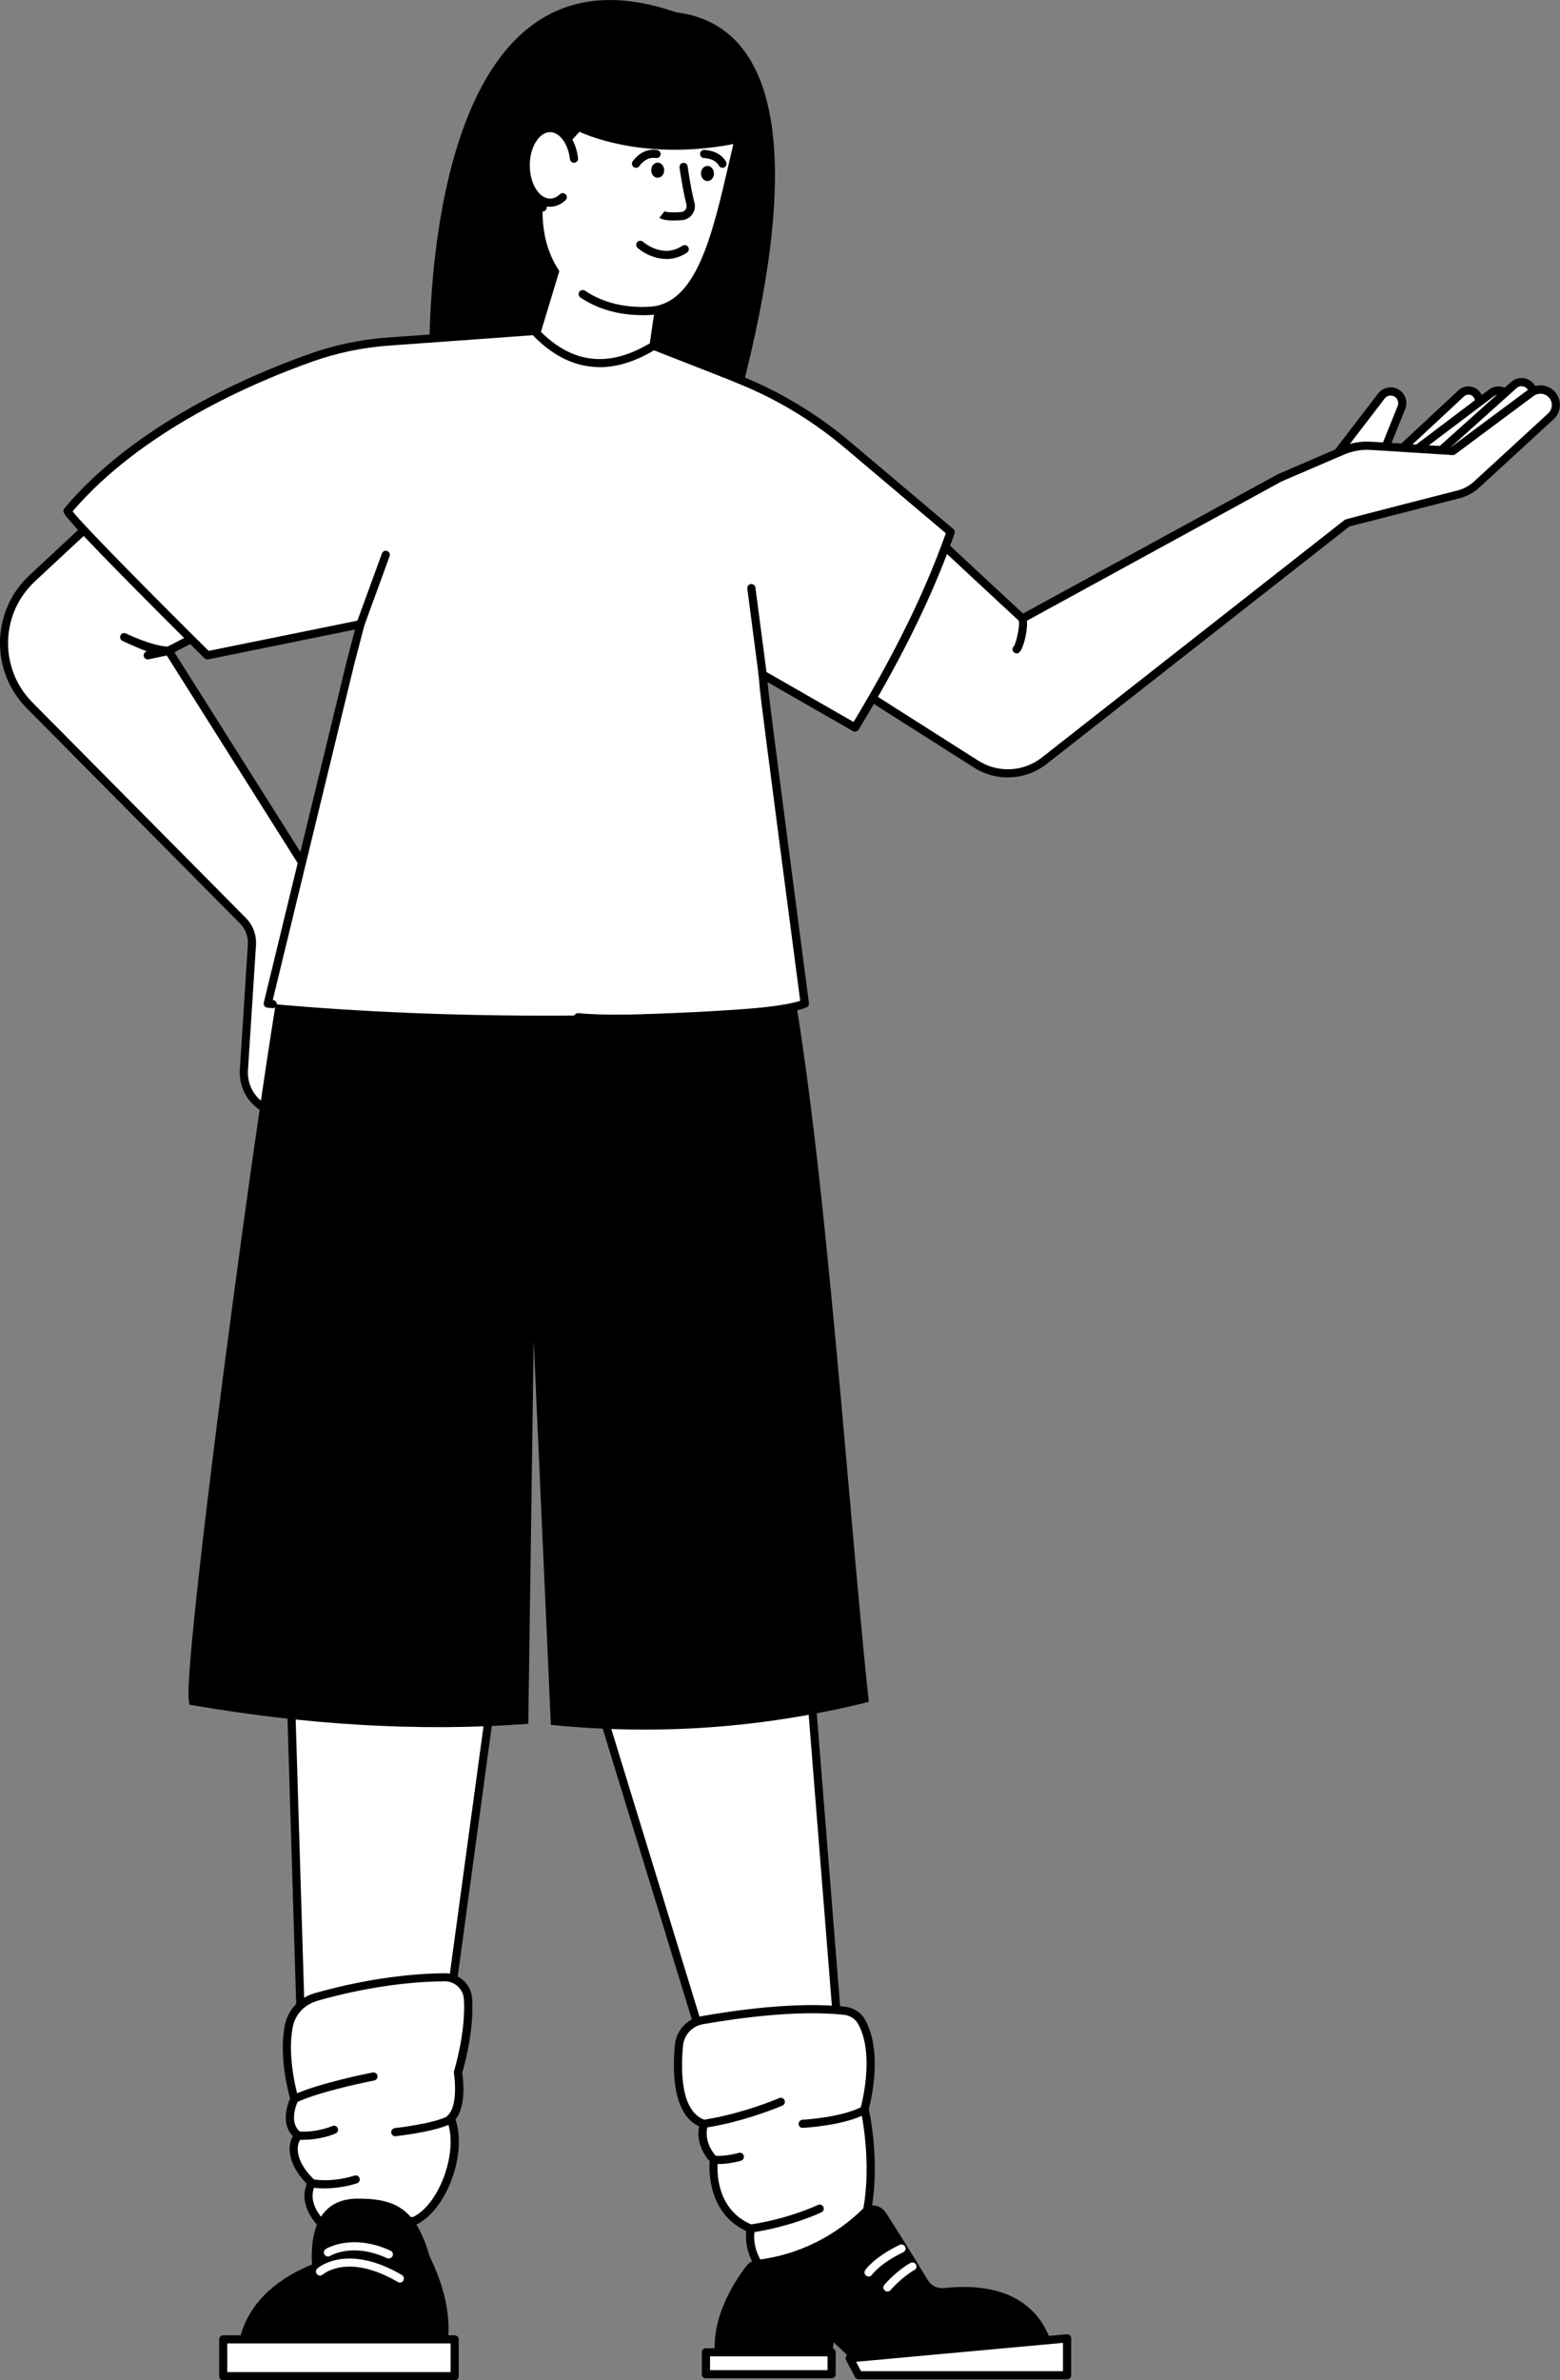 <?xml version="1.0" encoding="UTF-8"?>
<svg id="_レイヤー_2" data-name="レイヤー 2" xmlns="http://www.w3.org/2000/svg" viewBox="0 0 200 305">
  <rect x="0" y="0" width="200" height="305" fill="#808080" stroke="none"/>
  <defs>
    <style>
      .cls-1, .cls-2 {
        stroke-width: 0px;
      }

      .cls-2 {
        fill: #fff;
      }

      .cls-3 {
        stroke: #000;
        stroke-miterlimit: 10;
        stroke-width: .97px;
      }
    </style>
  </defs>
  <g id="d">
    <g>
      <path class="cls-2" d="M177.6,59.46l9.73-9.06c.42-.39,1.04-.47,1.55-.2.73.39.94,1.34.44,2l-6.3,8.29-5.42-1.04Z"/>
      <path class="cls-1" d="M183.02,61.02c-.1,0-5.52-1.05-5.52-1.05-.19-.04-.35-.18-.4-.37-.05-.19,0-.39.15-.53l9.73-9.06c.58-.54,1.45-.66,2.15-.28.49.26.83.71.95,1.25.12.54,0,1.1-.34,1.53l-6.3,8.29c-.1.13-.25.21-.42.21ZM178.72,59.14l4.09.78,6.11-8.03c.15-.19.2-.44.15-.68-.05-.24-.21-.44-.42-.55-.31-.16-.69-.11-.95.13l-8.98,8.35Z"/>
      <polygon class="cls-2" points="37.27 216.6 38.82 267.5 56.38 266.26 63.28 215.57 37.27 216.6"/>
      <path class="cls-1" d="M38.82,268.02c-.13,0-.25-.05-.35-.13-.11-.1-.17-.23-.17-.37l-1.55-50.9c0-.29.22-.53.5-.54l26.01-1.03c.15,0,.3.06.41.17.1.11.15.27.13.42l-6.9,50.69c-.03.25-.23.43-.48.45l-17.56,1.24s-.02,0-.04,0ZM37.81,217.11l1.52,49.83,16.59-1.17,6.76-49.65-24.87.99Z"/>
      <polygon class="cls-2" points="76.44 217.05 92.17 268.3 108.03 267.66 103.92 216.21 76.44 217.05"/>
      <path class="cls-1" d="M92.17,268.82c-.23,0-.43-.15-.5-.37l-15.72-51.25c-.05-.16-.02-.33.07-.46s.25-.21.41-.22l27.47-.84c.28-.02.52.2.54.48l4.11,51.45c.01.14-.04.28-.13.39s-.23.17-.37.18l-15.86.64s-.01,0-.02,0ZM77.15,217.55l15.4,50.21,14.91-.6-4.02-50.41-26.29.8Z"/>
      <path class="cls-2" d="M40.47,255.9c3.26-.93,9.68-2.48,16.55-2.54,1.57-.01,2.88,1.2,2.99,2.76.29,4.38-1.28,9.42-1.28,9.42,0,0,.72,4.42-.95,5.91,1.7,4.1-.94,11.38-4.64,13.13l-11.15.97s-3.62-2.56-2.04-5.86c-2.72-2.6-2.67-5.08-1.69-6.05-2.12-1.54-.52-4.72-.52-4.72,0,0-1.55-5.08-.73-9.29.35-1.79,1.69-3.23,3.45-3.73Z"/>
      <path class="cls-1" d="M41.99,286.08c-.11,0-.21-.03-.3-.1-1.32-.93-3.43-3.38-2.36-6.16-1.41-1.44-2.19-3.01-2.2-4.45,0-.63.14-1.2.42-1.65-1.6-1.61-.67-4.11-.36-4.83-.28-.99-1.44-5.48-.68-9.35.39-1.99,1.85-3.57,3.82-4.14,3.25-.93,9.74-2.5,16.69-2.56,1.86,0,3.39,1.42,3.51,3.25.27,4.1-1.03,8.68-1.27,9.49.12.8.54,4.32-.87,5.99,1.53,4.35-1.13,11.64-5.02,13.48-.18.05-11.32,1.02-11.32,1.02-.02,0-.03,0-.05,0ZM40.61,256.41c-1.59.45-2.77,1.73-3.08,3.33-.79,4.04.7,8.99.71,9.04.04.13.03.27-.03.39-.01.03-1.37,2.8.36,4.06.12.09.2.23.21.38.01.15-.05.3-.15.41-.3.29-.46.78-.46,1.34,0,.72.29,2.19,2.14,3.96.16.16.21.4.11.6-1.2,2.51,1.11,4.6,1.72,5.09l10.85-.95c3.46-1.73,5.86-8.63,4.29-12.42-.09-.21-.03-.44.13-.59,1.19-1.07.97-4.29.78-5.44-.01-.08,0-.16.02-.24.02-.05,1.54-5,1.26-9.23-.09-1.28-1.16-2.27-2.44-2.27-6.84.05-13.22,1.6-16.42,2.52h0Z"/>
      <path class="cls-1" d="M37.75,269.45c-.2,0-.39-.11-.47-.3-.12-.26,0-.57.25-.69,3.37-1.56,9.97-2.85,10.25-2.9.28-.05.56.13.61.41.05.28-.13.56-.41.61-.07.01-6.76,1.31-10.01,2.82-.07.03-.15.05-.22.05Z"/>
      <path class="cls-1" d="M38.89,274.19c-.22,0-.44,0-.66-.02-.29-.02-.51-.27-.49-.56.02-.29.27-.5.56-.49,2.34.16,4.28-.69,4.3-.7.26-.12.57,0,.69.26.12.26,0,.57-.26.69-.08.04-1.84.81-4.13.81Z"/>
      <path class="cls-1" d="M41.63,280.41c-1.15,0-1.86-.16-1.92-.17-.28-.07-.46-.35-.39-.63.07-.28.34-.46.63-.39.03,0,2.38.52,5.5-.45.28-.09.57.07.65.34.09.28-.07.57-.34.65-1.63.51-3.07.64-4.13.64Z"/>
      <path class="cls-1" d="M50.68,273.73c-.26,0-.49-.2-.52-.47-.03-.29.18-.54.46-.58.05,0,5.18-.57,6.91-1.6.25-.15.57-.07.72.18.15.25.07.57-.18.72-1.93,1.15-7.11,1.71-7.33,1.74-.02,0-.04,0-.06,0Z"/>
      <path class="cls-1" d="M30.53,303.2s-1.53-8.56,9.47-13.04c-.26-4.47,1.02-8.44,5.88-8.44s7.42,1.28,9.21,7.41c2.05,4.22,3.2,8.82,1.79,13.55-26.6,1.28-26.35.51-26.35.51Z"/>
      <path class="cls-2" d="M51.26,292.47c-.09,0-.18-.02-.26-.07-6.33-3.7-9.49-1.07-9.62-.95-.22.19-.55.17-.74-.05-.19-.22-.17-.54.04-.73.15-.14,3.82-3.27,10.84.83.25.15.33.47.19.72-.1.17-.27.26-.45.26Z"/>
      <path class="cls-2" d="M49.85,289.4c-.07,0-.15-.02-.22-.05-4.39-2.02-7.19-.36-7.31-.29-.25.15-.57.07-.72-.17-.15-.25-.08-.57.17-.72.14-.08,3.37-2.04,8.3.22.26.12.38.43.26.69-.09.19-.28.3-.48.3Z"/>
      <path class="cls-2" d="M89.99,258.86c4.05-.72,12.12-1.9,18.28-1.22.93.1,1.76.63,2.21,1.44,2.35,4.25.37,11.13.37,11.13,0,0,1.92,8.31-.26,15.34-8.31,5.37-8.44,5.62-8.44,5.62l-4.6-.64s-1.79-2.17-1.28-4.99c-5.63-2.3-4.73-8.82-4.73-8.82,0,0-2.05-1.92-1.28-4.6-3.5-1.14-3.53-6.69-3.2-10.09.16-1.6,1.35-2.9,2.94-3.18Z"/>
      <path class="cls-1" d="M102.14,291.71c-.07,0-4.68-.64-4.68-.64-.13-.02-.25-.08-.33-.19-.08-.09-1.77-2.19-1.45-5-4.89-2.27-4.79-7.7-4.7-8.95-.5-.55-1.77-2.22-1.35-4.47-3.42-1.56-3.42-7.17-3.1-10.47.18-1.83,1.56-3.32,3.36-3.64,4.23-.75,12.25-1.91,18.43-1.22,1.11.12,2.09.76,2.61,1.71,2.27,4.11.72,10.39.45,11.4.25,1.13,1.77,8.8-.29,15.48-.04.12-.11.22-.22.28-7.28,4.7-8.24,5.45-8.35,5.55-.1.1-.23.16-.38.16ZM97.83,290.06l4.18.58c.61-.47,2.45-1.74,8.14-5.41,2.02-6.78.21-14.81.19-14.89-.02-.09-.02-.18,0-.26.02-.07,1.89-6.73-.32-10.74-.36-.65-1.04-1.09-1.81-1.17-6.05-.67-13.96.47-18.13,1.21-1.34.24-2.37,1.36-2.51,2.72-.3,3.12-.34,8.51,2.84,9.55.27.09.42.37.34.64-.67,2.35,1.12,4.06,1.13,4.08.12.12.18.29.16.45-.03.25-.76,6.15,4.41,8.27.23.09.36.33.32.58-.39,2.14.69,3.89,1.05,4.4Z"/>
      <path class="cls-1" d="M90.25,272.66c-.25,0-.48-.19-.52-.45-.04-.29.15-.55.44-.59,4.99-.75,9.67-2.75,9.72-2.78.27-.11.57,0,.69.27.11.27,0,.57-.27.69-.2.08-4.85,2.08-9.98,2.85-.03,0-.05,0-.08,0Z"/>
      <path class="cls-1" d="M92.08,277.28c-.2,0-.39,0-.59-.02-.29-.02-.5-.27-.48-.56.02-.29.27-.51.56-.48,1.54.12,3.12-.36,3.13-.36.28-.09.57.07.65.35s-.07.57-.35.65c-.06.02-1.41.43-2.93.43Z"/>
      <path class="cls-1" d="M102.91,272.66c-.28,0-.51-.22-.52-.5-.01-.29.21-.53.5-.55.05,0,5.09-.27,7.73-1.73.25-.14.57-.05.71.21s.05.57-.21.71c-2.86,1.57-7.97,1.84-8.18,1.85,0,0-.02,0-.03,0Z"/>
      <path class="cls-1" d="M96.26,286.08c-.25,0-.48-.19-.52-.45-.04-.29.15-.55.44-.59,4.97-.74,8.64-2.49,8.68-2.51.26-.12.57-.02.7.24.13.26.02.57-.24.7-.15.07-3.84,1.83-8.98,2.6-.03,0-.05,0-.08,0Z"/>
      <path class="cls-1" d="M95.68,290.36c-1.5,1.95-5.3,7.61-3.64,13.09l14.33.51.51-3.83,4.35,4.09h24.17s.72-12.64-14.39-11.04c-.83.09-1.64-.31-2.07-1.03-2.39-3.96-4.23-6.86-5.39-8.65-.69-1.06-2.17-1.22-3.07-.34-2.23,2.17-6.71,5.6-13.38,6.4-.56.07-1.07.35-1.42.8Z"/>
      <path class="cls-2" d="M111.35,291.7c-.1,0-.2-.03-.29-.09-.24-.16-.3-.48-.14-.72.04-.07,1.14-1.67,4.43-3.25.26-.12.57-.01.7.25.13.26.02.57-.25.7-3,1.44-4,2.87-4.01,2.89-.1.15-.27.23-.43.23Z"/>
      <path class="cls-2" d="M113.78,293.62c-.12,0-.24-.04-.34-.12-.22-.19-.25-.52-.06-.74.06-.07,1.49-1.74,3.34-2.8.25-.14.57-.06.71.19.14.25.06.57-.19.71-1.69.97-3.04,2.55-3.06,2.57-.1.12-.25.19-.4.19Z"/>
      <path class="cls-1" d="M55.07,47.87S52.77-10.2,86.68,1.58c11.51,1.39,17.9,14.76,7.22,52.88l-38.84-6.59Z"/>
      <path class="cls-2" d="M44.16,46.52l-15.76,4.99-24.26,22.59c-4.69,4.37-4.84,11.75-.33,16.3l27.34,27.59c.8.81,1.22,1.93,1.15,3.07l-1.03,16.05c-.19,3.02,2.2,5.57,5.23,5.57l5.69-26.69-20.58-32.6,29.99-15.53-7.44-21.33Z"/>
      <path class="cls-1" d="M36.5,143.19c-1.61,0-3.1-.65-4.2-1.82-1.1-1.17-1.65-2.7-1.55-4.31l1.03-16.05c.06-.99-.3-1.96-1-2.67L3.44,90.76C1.16,88.46-.06,85.4,0,82.16c.07-3.24,1.41-6.24,3.78-8.45l24.26-22.59c.06-.05.12-.09.2-.12l15.76-4.99c.27-.09.56.06.65.33l7.44,21.33c.09.25-.02.52-.25.64l-29.48,15.27,20.27,32.11c.07.12.1.25.07.39l-5.69,26.69c-.05.24-.26.41-.51.41ZM28.67,51.97l-24.18,22.51c-2.16,2.01-3.39,4.75-3.45,7.71-.06,2.96,1.05,5.74,3.14,7.84l27.34,27.59c.91.92,1.38,2.18,1.3,3.47l-1.03,16.05c-.08,1.31.37,2.56,1.27,3.52.8.86,1.86,1.37,3.02,1.47l5.55-26.05-20.46-32.42c-.08-.12-.1-.27-.06-.42s.13-.26.26-.33l29.58-15.32-7.13-20.42-15.16,4.8Z"/>
      <path class="cls-3" d="M37.93,118.21c-1.42.14-14.24,94.96-13.23,99.8,14.58,2.5,28.79,3.41,42.55,2.42l.92-65.16,2.92,65.3c13.3,1.3,26.56.37,39.77-2.87-2.69-24.8-6.28-80.82-11.6-100.36l-61.34.88Z"/>
      <path class="cls-2" d="M34.31,128.59l10.63-43.75,4.11-15.72,6.92-25.81,21.36-1.53,17.65,6.9s.55,9.16,1.58,22.71c.39,5.08.85,10.78,1.37,16.85.15,1.72,5.23,40.35,5.23,40.35-16.73,1.88-44.76,2.25-68.85,0Z"/>
      <path class="cls-1" d="M79.99,131.08c-2.46,0-4.55-.07-5.93-.22-.29-.03-.5-.29-.47-.58.03-.29.29-.49.58-.46,5.56.59,24.05-.15,28.42-1.58-.58-4.39-5.04-38.32-5.18-39.96-.47-5.45-.93-11.12-1.37-16.85-.92-11.97-1.46-20.61-1.56-22.38l-17.23-6.74-20.87,1.5-6.82,25.45-4.11,15.71-10.48,43.16c.33.03.54.29.51.58-.03.29-.29.5-.57.47l-.64-.06c-.15-.02-.29-.09-.37-.22-.09-.12-.12-.28-.08-.43l10.63-43.75,4.12-15.72,6.92-25.81c.06-.22.25-.37.47-.39l21.36-1.53c.08,0,.16,0,.23.03l17.65,6.9c.19.07.32.25.33.46,0,.09.56,9.31,1.58,22.7.44,5.73.9,11.39,1.37,16.84.15,1.69,5.18,39.94,5.23,40.33.03.23-.1.46-.31.55-2.91,1.23-15.17,2-23.39,2Z"/>
      <path class="cls-2" d="M73.36,27.46l-4.6,15.21c4.27,4.35,9.26,5.16,15.03,1.63l1.72-11.99-12.15-4.86Z"/>
      <path class="cls-1" d="M76.88,47.04c-3.03,0-5.87-1.33-8.49-4-.13-.14-.18-.34-.13-.52l4.6-15.21c.04-.14.14-.26.27-.32.13-.06.28-.07.42-.01l12.15,4.86c.22.09.36.32.32.56l-1.72,11.99c-.02.15-.11.29-.24.37-2.5,1.53-4.9,2.29-7.19,2.29ZM69.35,42.53c4.16,4.09,8.73,4.57,13.96,1.46l1.63-11.34-11.24-4.49-4.35,14.37Z"/>
      <path class="cls-2" d="M74.19,16.27s8.04,4.16,20.52,1.52c-2.5,10.39-4.3,21.62-11.37,22.04-8.89.52-15.67-5.82-13.31-17.05.97-3.6,4.16-6.51,4.16-6.51Z"/>
      <path class="cls-1" d="M82.33,40.38c-2.99,0-5.71-.77-7.92-2.26-.24-.16-.3-.49-.14-.73.16-.24.49-.3.73-.14,2.27,1.53,5.15,2.24,8.32,2.05,5.96-.35,7.99-9.13,10.14-18.43.19-.8.37-1.61.56-2.41-10.79,2.06-18.07-.82-19.72-1.57-.75.76-2.99,3.18-3.75,6.01-.27,1.27-.42,2.51-.45,3.69,0,.28-.24.51-.52.51-.3,0-.53-.25-.52-.54.03-1.24.2-2.55.48-3.89,1.01-3.74,4.18-6.67,4.32-6.79.16-.15.4-.18.59-.08.08.04,8.04,4.04,20.17,1.48.18-.04.36.02.48.15s.18.31.13.49c-.25,1.06-.5,2.13-.75,3.2-2.24,9.69-4.36,18.84-11.1,19.24-.35.02-.7.03-1.05.03Z"/>
      <path class="cls-2" d="M73.64,21.19c0,2.64-1.4,4.78-3.12,4.78-1.72,0-3.12-2.14-3.12-4.78s1.4-4.78,3.12-4.78,3.12,2.14,3.12,4.78Z"/>
      <path class="cls-1" d="M70.52,26.49c-2.04,0-3.64-2.33-3.64-5.3s1.6-5.3,3.64-5.3c1.78,0,3.29,1.84,3.59,4.38.03.29-.17.55-.46.58-.29.03-.55-.17-.58-.46-.23-1.97-1.33-3.46-2.55-3.46-1.41,0-2.6,1.95-2.6,4.26s1.19,4.26,2.6,4.26c.44,0,.88-.19,1.27-.56.21-.2.54-.19.74.02.2.21.19.54-.02.74-.59.55-1.28.84-1.99.84Z"/>
      <path class="cls-1" d="M85.15,21.81c0,.54-.37.97-.83.97s-.83-.43-.83-.97.37-.97.83-.97.83.43.83.97Z"/>
      <path class="cls-1" d="M91.53,22.23c0,.54-.37.97-.83.97s-.83-.43-.83-.97.37-.97.83-.97.83.43.83.97Z"/>
      <path class="cls-1" d="M86.4,28.26c-1.25,0-1.71-.24-1.86-.36l.65-.82s.45.23,2.14.09c.23-.02.43-.13.56-.32.13-.19.17-.42.12-.64-.49-1.88-.88-4.64-.89-4.75-.04-.29.16-.55.45-.59.29-.04.55.16.59.45,0,.03.39,2.81.87,4.63.14.52.04,1.07-.28,1.51-.31.44-.79.71-1.33.75-.39.03-.73.04-1.02.04Z"/>
      <path class="cls-1" d="M85.42,33.18c-1.6,0-2.98-.8-3.68-1.42-.21-.19-.23-.52-.04-.74.19-.21.52-.23.74-.04.1.09,2.52,2.19,5.05.51.24-.16.57-.1.73.15.16.24.1.56-.14.73-.89.59-1.8.82-2.65.82Z"/>
      <path class="cls-1" d="M81.54,21.5c-.1,0-.19-.03-.28-.08-.24-.16-.32-.48-.16-.72.05-.07,1.18-1.81,3.16-1.48.28.05.48.32.43.6-.05.28-.32.48-.6.43-1.31-.22-2.1,1-2.11,1.01-.1.16-.27.24-.44.24Z"/>
      <path class="cls-1" d="M92.63,21.5c-.18,0-.36-.1-.46-.27-.53-.96-1.89-.98-1.9-.98-.29,0-.52-.24-.52-.52s.23-.52.52-.52c.08,0,1.98.02,2.81,1.52.14.25.05.57-.2.71-.08.04-.17.07-.25.07Z"/>
      <rect class="cls-2" x="28.62" y="299.75" width="29.67" height="4.73"/>
      <polygon class="cls-2" points="136.81 304.35 110.07 304.35 108.92 302.18 136.81 299.62 136.81 304.35"/>
      <rect class="cls-2" x="90.5" y="301.41" width="16.12" height="2.81"/>
      <path class="cls-1" d="M58.29,305h-29.67c-.29,0-.52-.23-.52-.52v-4.73c0-.29.23-.52.52-.52h29.67c.29,0,.52.23.52.52v4.73c0,.29-.23.52-.52.52ZM29.14,303.95h28.63v-3.68h-28.63v3.68Z"/>
      <path class="cls-1" d="M136.81,304.87h-26.73c-.19,0-.37-.11-.46-.28l-1.15-2.17c-.08-.15-.08-.34,0-.49.08-.15.24-.26.41-.27l27.88-2.56c.15-.01.29.04.4.13.11.1.17.24.17.39v4.73c0,.29-.23.52-.52.52ZM110.39,303.83h25.89v-3.63l-26.53,2.43.64,1.2Z"/>
      <path class="cls-1" d="M106.62,304.74h-16.12c-.29,0-.52-.23-.52-.52v-2.81c0-.29.23-.52.52-.52h16.12c.29,0,.52.23.52.52v2.81c0,.29-.23.52-.52.52ZM91.03,303.7h15.07v-1.77h-15.07v1.77Z"/>
      <path class="cls-2" d="M179.48,59.2l11.73-8.85c.51-.38,1.2-.4,1.72-.05.76.51.89,1.58.26,2.25l-7.87,8.4-5.84-1.76Z"/>
      <path class="cls-1" d="M185.32,61.47c-.15-.02-5.99-1.78-5.99-1.78-.19-.06-.33-.21-.36-.41s.04-.39.2-.51l11.73-8.85c.68-.52,1.62-.54,2.33-.07.49.33.81.85.88,1.44.07.59-.13,1.17-.53,1.6l-7.87,8.4c-.1.11-.24.17-.38.17ZM180.62,58.99l4.54,1.37,7.65-8.16c.19-.21.29-.49.25-.77-.03-.28-.19-.53-.42-.69-.34-.23-.79-.22-1.12.03l-10.91,8.23Z"/>
      <path class="cls-2" d="M183.14,59.15l10.94-9.81c.47-.42,1.16-.5,1.71-.19.8.44,1.02,1.5.45,2.22l-7.13,9.04-5.97-1.26Z"/>
      <path class="cls-1" d="M189.1,60.93c-.11-.01-6.08-1.27-6.08-1.27-.19-.04-.35-.19-.4-.38-.05-.19,0-.39.16-.52l10.94-9.81c.64-.57,1.57-.68,2.32-.26.52.29.88.78,1,1.36s-.03,1.18-.39,1.64l-7.13,9.04c-.1.13-.25.2-.41.2ZM184.25,58.85l4.64.98,6.93-8.78c.18-.22.24-.51.19-.79s-.23-.52-.48-.65c-.36-.2-.81-.15-1.11.13l-10.17,9.12Z"/>
      <path class="cls-2" d="M169.6,60.52l7.5-9.78c.38-.5,1.04-.71,1.64-.52.83.26,1.27,1.18.94,1.99l-3.48,8.62-6.6-.32Z"/>
      <path class="cls-1" d="M176.2,61.36s-6.63-.32-6.63-.32c-.19,0-.37-.13-.45-.3-.08-.18-.06-.38.06-.54l7.5-9.78c.51-.67,1.4-.95,2.21-.7.54.17.98.56,1.22,1.06.24.51.26,1.1.05,1.62l-3.48,8.62c-.08.2-.27.33-.48.33ZM170.62,60.05l5.23.25,3.34-8.28c.1-.25.09-.53-.02-.78-.12-.25-.33-.43-.59-.51-.39-.12-.82.01-1.06.34l-6.89,8.98Z"/>
      <path class="cls-2" d="M199.48,51.9c0,.53-.21,1.06-.64,1.45l-9.5,8.73c-.67.61-1.47,1.05-2.35,1.27l-14.22,3.64-38.89,30.5c-2.52,1.97-6.01,2.15-8.71.43l-13.33-8.46-14.9-9.47-.89-6.8.91-23.61c2.06.94,4.05,2.02,5.96,3.23,5.01,4.86,12.34,11.74,18.27,17.27,5.58,5.2,9.91,9.2,9.91,9.2l32.29-17.65c.47-.26.96-.5,1.45-.71l7.32-3.15c1.14-.49,2.38-.7,3.61-.63l10.49.66,10.06-7.48c.79-.59,1.88-.51,2.58.19.39.39.58.89.58,1.4Z"/>
      <path class="cls-1" d="M129.21,99.62c-1.5,0-3-.42-4.33-1.26l-18.5-11.75c-.24-.16-.32-.48-.16-.72.16-.24.48-.32.72-.16l18.5,11.75c2.51,1.59,5.77,1.43,8.11-.4l38.89-30.5c.19-.1,14.41-3.73,14.41-3.73.79-.2,1.53-.6,2.13-1.15l9.5-8.73c.3-.28.47-.66.47-1.07,0-.39-.15-.75-.43-1.03-.51-.51-1.32-.56-1.89-.14l-10.06,7.48c-.1.07-.22.11-.35.1l-10.49-.66c-1.15-.07-2.32.13-3.37.58l-8.04,3.45-32.98,18.03c-.2.11-.44.08-.61-.07-.04-.04-4.4-4.06-9.91-9.2-6.44-6.01-11.74-11-15.74-14.83-.21-.2-.22-.53-.02-.74.2-.21.53-.22.74-.02,4,3.83,9.29,8.82,15.73,14.82,4.72,4.4,8.59,7.98,9.63,8.95l32.67-17.86s8.11-3.49,8.11-3.49c1.21-.52,2.54-.75,3.85-.67l10.3.64,9.91-7.37c.99-.74,2.39-.63,3.26.24.47.47.73,1.1.73,1.77,0,.7-.29,1.37-.81,1.84l-9.5,8.73c-.72.67-1.61,1.15-2.57,1.4l-14.11,3.61-38.81,30.43c-1.45,1.14-3.22,1.72-4.99,1.72Z"/>
      <path class="cls-2" d="M121.87,68.18c-.22.63-.45,1.27-.69,1.9-2.37,6.34-5.55,12.81-9.34,19.38-.72,1.25-1.46,2.51-2.23,3.76l-11.83-6.78-.85-6.45-.89-6.8-3.33-25.4,2.38.98c.63.26,1.25.53,1.86.81,2.06.94,4.05,2.02,5.96,3.23,2,1.26,3.92,2.66,5.73,4.19l13.23,11.17Z"/>
      <path class="cls-1" d="M109.61,93.75c-.09,0-.18-.02-.26-.07l-11.83-6.78c-.14-.08-.24-.22-.26-.39l-1.45-11.08c-.04-.29.16-.55.45-.59.29-.04.55.16.59.45l1.42,10.82,11.16,6.4c.68-1.12,1.33-2.23,1.96-3.32,3.98-6.91,7.03-13.22,9.3-19.31.19-.51.38-1.03.57-1.55l-12.95-10.94c-1.79-1.51-3.7-2.91-5.67-4.15-1.89-1.19-3.87-2.27-5.9-3.19-.6-.28-1.22-.55-1.84-.8l-2.38-.98c-.27-.11-.39-.42-.28-.68.11-.27.42-.39.68-.28l2.38.98c.63.26,1.27.54,1.88.82,2.07.95,4.09,2.04,6.02,3.26,2.01,1.27,3.96,2.69,5.79,4.24l13.23,11.17c.17.14.23.37.16.57-.22.64-.46,1.28-.69,1.91-2.3,6.14-5.36,12.5-9.38,19.46-.71,1.23-1.46,2.5-2.23,3.77-.1.16-.27.25-.45.25Z"/>
      <path class="cls-2" d="M8.68,65.44c-.38.45,17.9,18.52,17.9,18.52l19.63-3.99,13.5-36.93-9.97.72c-3.35.24-6.65.93-9.81,2.04-7.84,2.77-22.3,9-31.25,19.63Z"/>
      <path class="cls-1" d="M26.58,84.49c-.14,0-.27-.05-.37-.15-.05-.05-4.62-4.57-9.1-9.1-2.63-2.66-4.71-4.8-6.18-6.35-.88-.93-1.55-1.66-1.99-2.18-.64-.74-1.02-1.18-.67-1.6,9.04-10.73,23.6-17.01,31.48-19.79,3.2-1.13,6.55-1.83,9.95-2.07l9.97-.72c.29-.02.54.2.56.48.02.29-.2.54-.48.56l-9.97.72c-3.31.24-6.56.92-9.67,2.02-7.71,2.73-21.91,8.83-30.8,19.21,1.36,1.8,11.14,11.65,17.44,17.88l19.07-3.87,3.15-8.62c.1-.27.4-.41.67-.31.27.1.41.4.31.67l-3.25,8.9c-.06.17-.21.3-.39.33l-19.63,3.99s-.07.01-.1.01Z"/>
      <path class="cls-1" d="M18.94,84.49c-.24,0-.46-.17-.51-.41-.06-.28.12-.56.4-.62-1.52-.56-3.04-1.31-3.14-1.35-.26-.13-.37-.44-.24-.7.13-.26.44-.37.7-.24.03.02,3.29,1.61,5.48,1.7.26.01.48.22.5.48.02.26-.15.5-.41.56l-2.68.58s-.08.01-.11.01Z"/>
      <path class="cls-1" d="M130.34,83.72c-.16,0-.32-.08-.43-.22-.16-.22-.12-.52.08-.7.3-.43.83-2.77.6-3.34-.1-.27.03-.57.3-.68.27-.1.57.03.68.3.36.93-.28,4.07-.93,4.54-.09.07-.2.1-.3.1Z"/>
    </g>
  </g>
</svg>